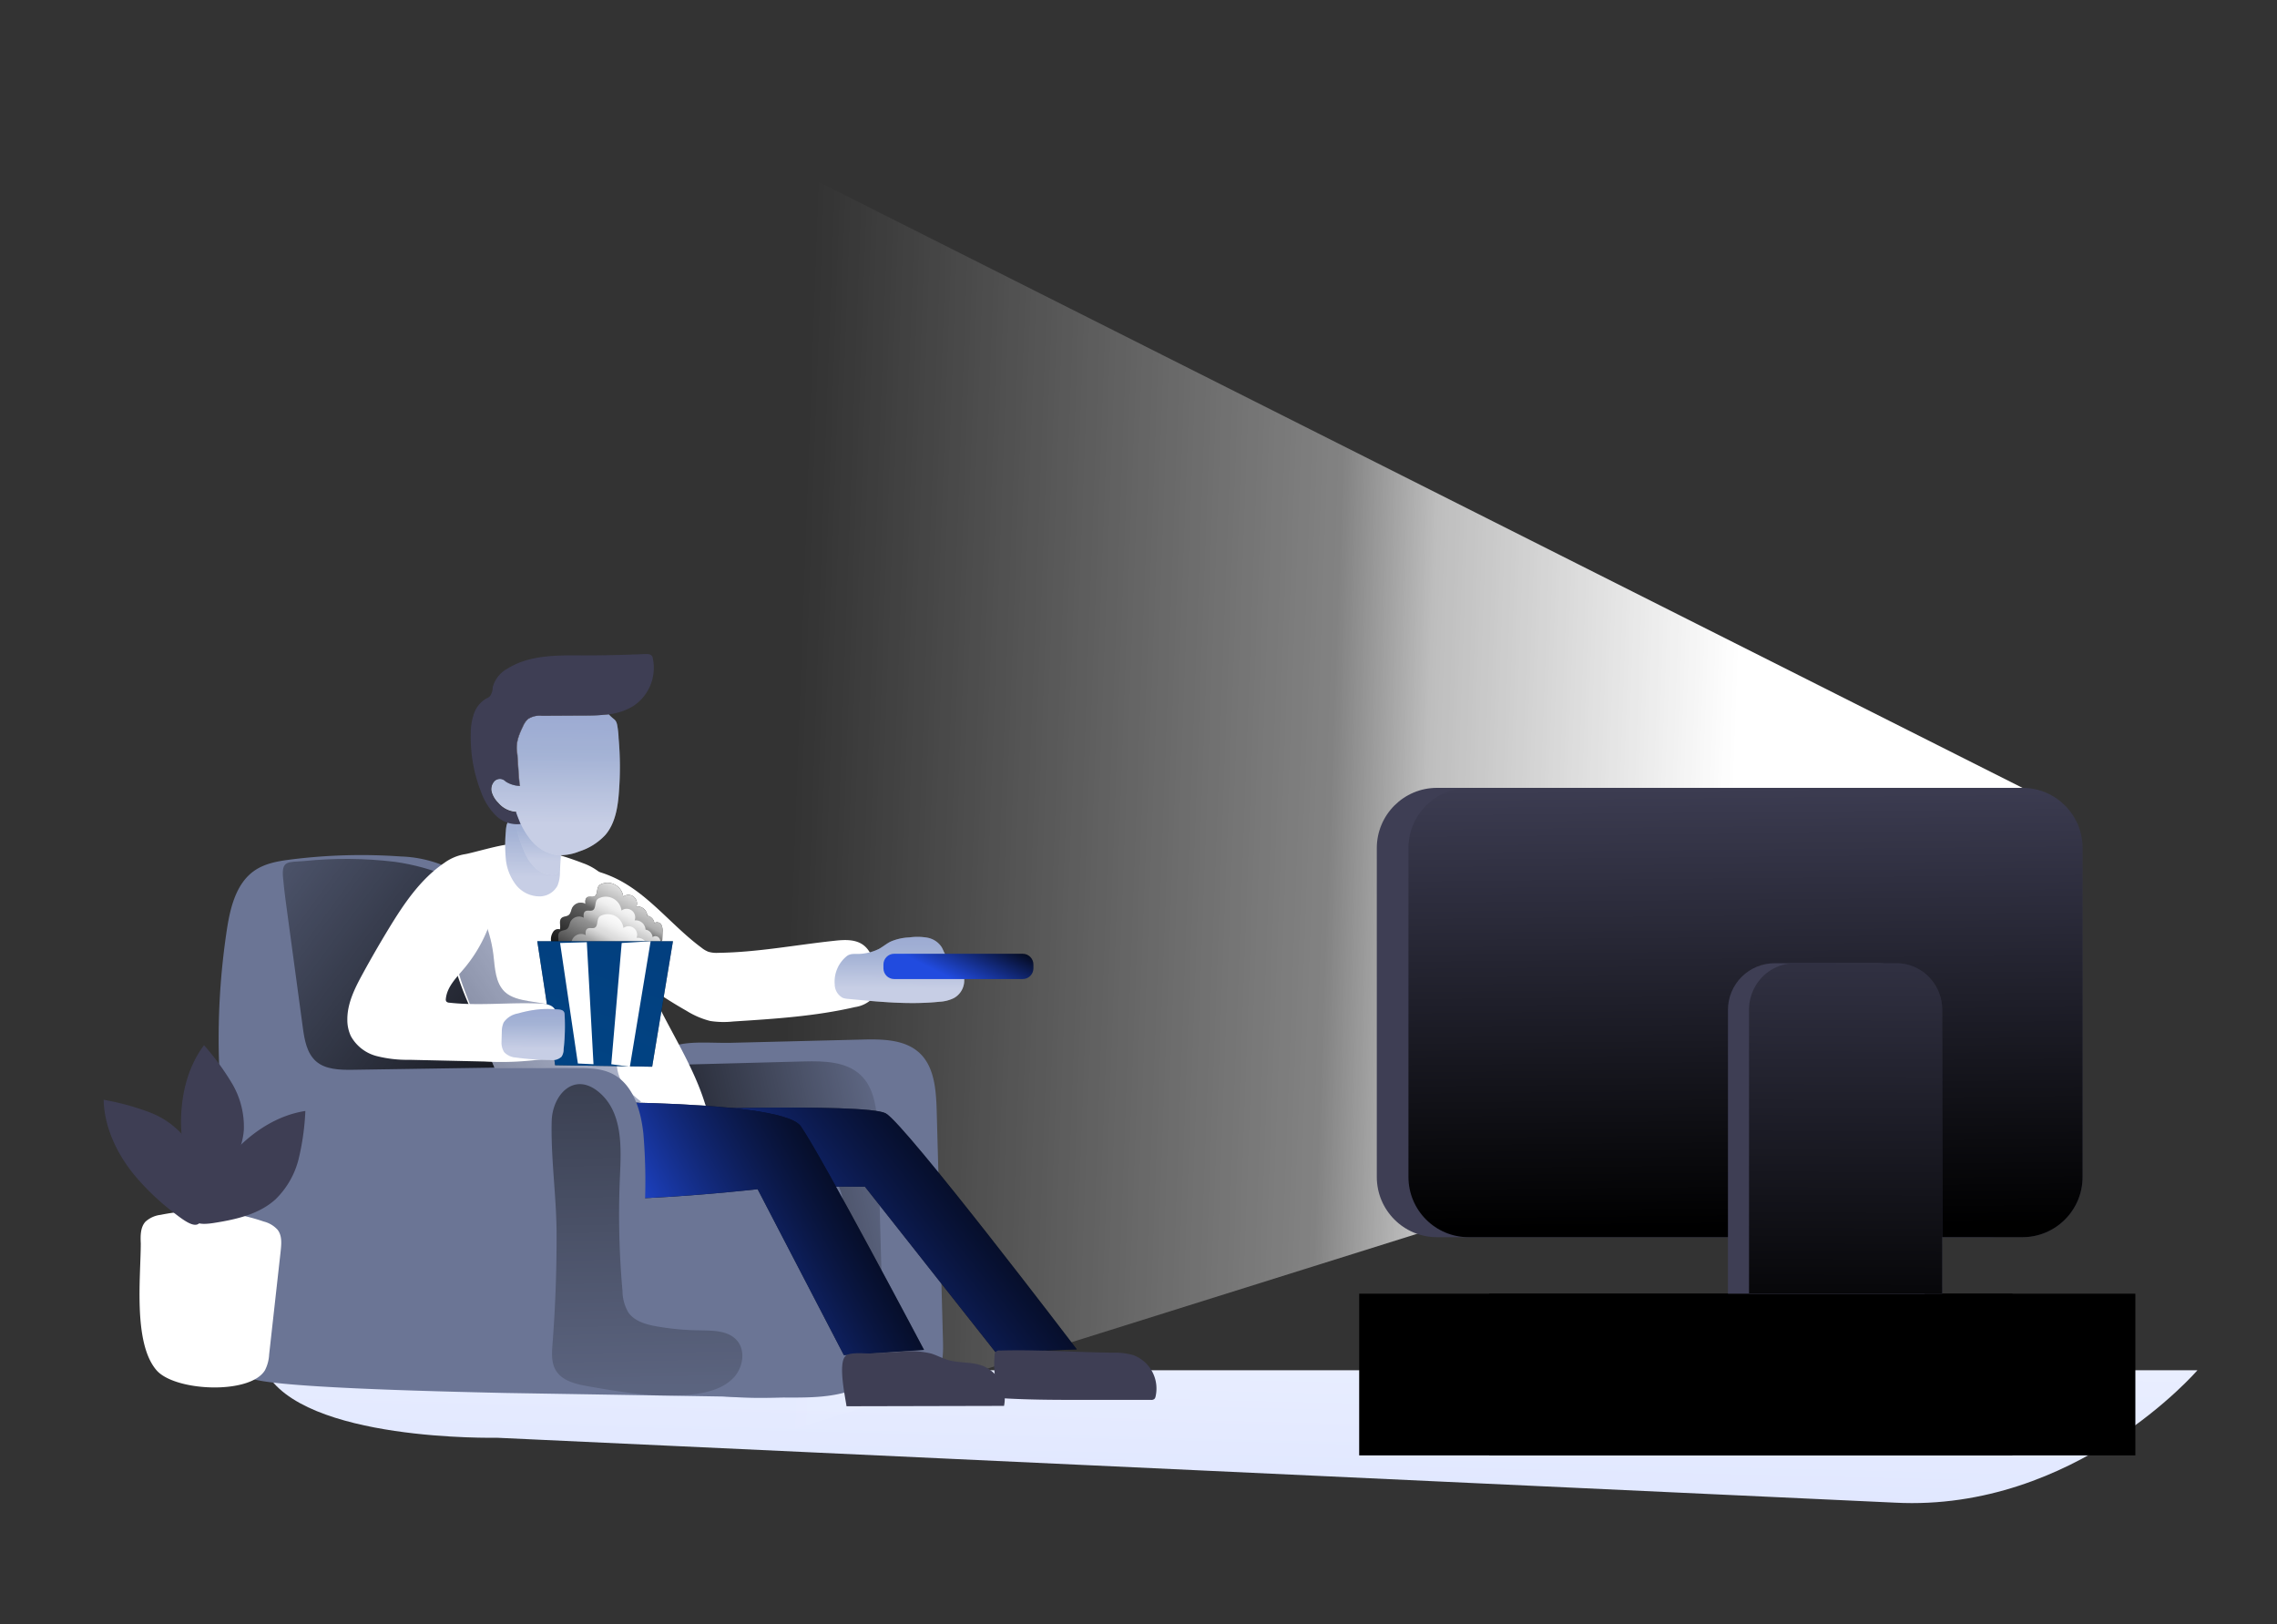<svg xmlns="http://www.w3.org/2000/svg" xmlns:xlink="http://www.w3.org/1999/xlink" width="694" height="495" fill="none" xmlns:v="https://vecta.io/nano"><rect width="100%" height="100%" fill="#333333" stroke="none"/><style><![CDATA[.B{fill:#173395}.C{fill-opacity:.24}.D{fill:#3e3e54}.E{fill:#6b7595}]]></style><g clip-path="url(#V)"><path d="M80.727 417.622h589.019s-37.162 43.185-92.145 40.356l-426.203-19.784s-59.52 1.281-70.671-20.572z" fill="url(#A)"/><path d="M616.433 240.125L226.549 43.9l-13.763 400.877 220.875-69.287 182.772-135.365z" fill="url(#B)"/><path d="M267.278 301.182a5.75 5.75 0 0 1-1.166 2.941c-1.472 1.532-3.416 2.524-5.52 2.814-12.134 2.814-24.647 3.602-37.105 4.39a26.98 26.98 0 0 1-7.022-.154c-2.552-.651-4.987-1.696-7.219-3.096-13.37-7.585-26.234-17.617-32.217-31.759-.646-1.492-1.18-3.011-1.854-4.489a18.26 18.26 0 0 0-1.208-2.322c-.744-1.181-2.64-3.137-1.657-4.559s3.904-.506 5.07-.351c3.889.548 7.658 1.747 11.151 3.546 9.677 5.009 16.474 14.198 25.28 20.698a7.85 7.85 0 0 0 2.064 1.225 8.52 8.52 0 0 0 2.978.337c11.937-.14 23.721-2.434 35.588-3.686 3.034-.338 6.39-.493 8.82 1.407s3.118 5.122 3.651 8.119c.364 1.619.487 3.284.366 4.939z" fill="#fff"/><path d="M263.134 316.829c5.941-.14 12.514 0 16.924 3.912 4.747 4.221 5.252 11.426 5.435 17.8l1.924 70.357c.098 3.926 0 8.344-2.809 11.074s-6.713 2.673-10.379 2.645c-13.552-.112-27.302-.239-40.349-3.982a147.98 147.98 0 0 1-19.746-7.739l-16.587-7.416c-1.331-.474-2.53-1.261-3.497-2.293a8.74 8.74 0 0 1-1.404-3.546c-4.346-20.33-4.236-41.363.323-61.647.622-3.318 1.714-6.531 3.244-9.54 5.899-10.652 15.955-8.443 26.446-8.626l40.475-.999z" class="E"/><path d="M245.144 323.499c5.94-.141 12.513 0 16.923 3.926 4.747 4.221 5.253 11.412 5.435 17.8l1.91 70.357c.113 3.925-.885 1.139-3.707 3.869s-63.088 1.027-69.548-1.857l-16.6-7.43c-1.297-.467-2.467-1.233-3.413-2.237-.73-1.055-1.21-2.263-1.405-3.532-4.35-20.329-4.244-41.362.309-61.646.627-3.324 1.724-6.542 3.259-9.555 5.898-10.638 15.94-8.372 26.445-8.626l40.392-1.069z" fill="url(#C)"/><path d="M134.011 263.344a37.38 37.38 0 0 0-11.811-2.307c-11.173-.794-22.397-.487-33.51.914-3.848.479-7.823 1.154-11.039 3.335-5.702 3.884-7.486 11.37-8.525 18.194a221.53 221.53 0 0 0 .084 66.755c1.952 12.537.281 25.328.154 37.992-.098 9.85-1.166 25.525 6.517 31.548 3.918 3.081 57.133 4.306 78.017 4.77l86.077 1.407c5.899 0 11.882 0 17.57-1.562a8.87 8.87 0 0 0 3.974-1.956c2.416-2.35 1.995-6.275 1.405-9.582-1.358-6.998-2.94-13.945-4.747-20.84-1.405-5.389-.506-11.088-.576-16.66 0-4.841-.14-9.85-2.163-14.24-2.43-5.319-7.443-9.09-12.822-11.342s-11.236-3.208-16.952-4.334c-17.415-3.419-35.476-9.273-46.711-23.006-6.404-7.866-9.944-17.604-14.283-26.736s-9.958-18.293-18.834-23.232c-4.283-2.434-7.387-7.218-11.825-9.118z" class="E"/><path d="M87.903 280.75l4.382 32.364c.506 3.743 1.194 7.838 4.031 10.343s7.205 2.645 11.109 2.589l76.485-1.168-23.468-35.769c-2.573-4.185-5.52-8.128-8.805-11.778-8.118-8.443-19.663-13.002-31.263-14.662-9.199-1.107-18.493-1.187-27.71-.239-4.845.394-6.868-.282-6.404 4.995.393 4.418 1.039 8.879 1.643 13.325z" fill="url(#D)"/><path d="M136.525 283.311a50.08 50.08 0 0 0 1.404 8.894c1.263 4.62 2.854 9.144 4.761 13.536l12.149 29.761a13.78 13.78 0 0 0 2.036 3.771 10.65 10.65 0 0 0 5.154 3.011 45 45 0 0 0 10.716 1.576 199.06 199.06 0 0 0 36.389-1.097c2.584-.324 5.786-1.295 6.137-3.884.056-.843-.073-1.689-.379-2.477-4.915-15.858-16.024-29.324-20.364-45.351-.772-2.815-1.32-5.727-2.177-8.527-1.341-4.181-3.23-8.166-5.618-11.849a21.09 21.09 0 0 0-3.272-4.221c-1.694-1.481-3.652-2.627-5.772-3.377-7.725-2.955-15.098-4.953-23.356-4.601-2.416.112-6.039 2.476-8.272 3.363-4.396 1.745-7.261 6.205-8.314 10.821s-.618 9.413-.169 14.071" fill="#fff"/><use xlink:href="#W" fill="url(#E)"/><use xlink:href="#W" class="B C"/><use xlink:href="#X" fill="#000"/><use xlink:href="#X" fill="url(#F)"/><path d="M168.026 288.321c.195-.364.512-.647.895-.799a1.74 1.74 0 0 1 1.198-.031c.323-1.154-.379-2.632.491-3.448.59-.549 1.559-.422 2.205-.914s.703-1.408 1.04-2.196c.184-.349.436-.658.74-.909a2.98 2.98 0 0 1 1.034-.553c.377-.114.774-.151 1.166-.111a2.99 2.99 0 0 1 1.119.349c-.085-.717-.113-1.604.505-1.984s1.489 0 2.163-.267c1.124-.507.646-2.35 1.404-3.279a2.22 2.22 0 0 1 .843-.535c.685-.277 1.424-.393 2.161-.339a4.82 4.82 0 0 1 2.088.65 4.84 4.84 0 0 1 1.589 1.506 4.86 4.86 0 0 1 .763 2.053 2.59 2.59 0 0 1 1.562-.532c.565-.003 1.115.179 1.568.518s.782.816.94 1.359a2.61 2.61 0 0 1-.067 1.652 3.02 3.02 0 0 1 2.262.697c.311.263.566.586.749.95a3.03 3.03 0 0 1 .317 1.168 2.62 2.62 0 0 1 1.511.837 2.63 2.63 0 0 1 .666 1.597c0-.141.112-.253.239-.324.353-.144.748-.148 1.103-.009a1.49 1.49 0 0 1 .807.755 4.32 4.32 0 0 1 .323 2.237l.014 2.013c.001.185-.042.369-.127.534a.95.95 0 0 1-.505.324c-7.682 2.814-15.618 5.797-23.876 5.46-2.04-.009-4.055-.45-5.912-1.295-2.584-1.323-4.691-4.207-2.978-7.134z" fill="url(#G)"/><path d="M168.644 293.64a1.77 1.77 0 0 1 2.093-.845c.323-1.139-.379-2.617.491-3.433.59-.563 1.559-.436 2.191-.929s.717-1.407 1.054-2.181a2.95 2.95 0 0 1 .738-.913 2.96 2.96 0 0 1 1.034-.555c.378-.114.775-.151 1.168-.109a2.96 2.96 0 0 1 1.118.353c-.098-.718-.112-1.604.506-1.984s1.489 0 2.163-.267c1.123-.507.646-2.35 1.404-3.279a2.22 2.22 0 0 1 .843-.535c.68-.269 1.411-.383 2.14-.331s1.438.265 2.073.627c.635.381 1.177.899 1.586 1.518s.673 1.321.774 2.056c.449-.343.997-.53 1.562-.532s1.115.179 1.568.518.782.815.939 1.359.134 1.123-.067 1.652a3.02 3.02 0 0 1 1.203.117c.388.12.749.317 1.06.58s.565.586.749.95a3.03 3.03 0 0 1 .317 1.167 2.63 2.63 0 0 1 1.511.838 2.64 2.64 0 0 1 .666 1.597.39.39 0 0 1 .071-.203c.042-.06.1-.106.167-.135.356-.137.75-.134 1.103.006a1.52 1.52 0 0 1 .807.754 4.22 4.22 0 0 1 .323 2.237l-.084 2.041a1 1 0 0 1-.112.534.94.94 0 0 1-.506.31c-7.682 2.814-15.617 5.811-23.875 5.474-2.04-.009-4.055-.45-5.913-1.295-2.472-1.365-4.606-4.25-2.865-7.162z" fill="url(#H)"/><use xlink:href="#Y" fill="url(#I)"/><use xlink:href="#Y" class="B C"/><path d="M311.7 290.685h-39.17c-1.807 0-3.272 1.468-3.272 3.278v1.154c0 1.811 1.465 3.279 3.272 3.279h39.17c1.807 0 3.272-1.468 3.272-3.279v-1.154c0-1.81-1.465-3.278-3.272-3.278z" fill="url(#J)"/><use xlink:href="#Z" fill="#000"/><use xlink:href="#Z" fill="url(#K)"/><use xlink:href="#a" fill="#000"/><use xlink:href="#a" fill="url(#L)"/><g class="D"><path d="M258.008 428.597l48.004-.112a10.8 10.8 0 0 0-.981-7.18 10.76 10.76 0 0 0-5.297-4.935c-3.427-1.408-7.331-.845-10.856-1.9-1.742-.521-3.357-1.407-5.084-1.942a26.2 26.2 0 0 0-9.199-.549l-8.975.521c-1.797.098-6.46-.507-7.85.718-2.444 2.11-.169 12.467.238 15.379z"/><path d="M339.058 412.261a20.9 20.9 0 0 1 6.362.76 10.85 10.85 0 0 1 5.773 5.05 10.89 10.89 0 0 1 .997 7.614 1.41 1.41 0 0 1-.38.717c-.3.206-.664.296-1.025.254h-20.336c-8.174 0-16.348 0-24.507-.479a1.71 1.71 0 0 1-.913-.253c-.24-.218-.411-.502-.492-.816a29 29 0 0 1-1.404-11.904 1.41 1.41 0 0 1 .059-.664 1.42 1.42 0 0 1 .358-.562 1.41 1.41 0 0 1 .576-.333c.215-.064.443-.075.664-.032 11.418-.337 22.836.535 34.268.648z"/></g><path d="M175.779 325.525c3.693 0 7.528.085 10.814 1.731 6.39 3.194 8.721 11.102 9.494 18.208a172.45 172.45 0 0 1 .239 25.835l-1.054 25.92c-.165 1.14.053 2.303.618 3.306.577.668 1.332 1.157 2.177 1.407 7.668 2.998 16.207 2.055 24.423 1.985 6.966-.052 13.92.556 20.772 1.815 1.761.17 3.434.85 4.817 1.956 1.741 1.688 1.91 4.39 1.966 6.824.084 3.462-.084 7.486-2.809 9.555-1.64 1.021-3.532 1.562-5.463 1.562-32.19 2.814-63.733-9.245-95.937-11.736-15.645-1.21-32.091-.324-46.135-7.303a15.31 15.31 0 0 1-5.295-3.87c-1.594-2.24-2.533-4.881-2.711-7.626-1.18-9.723 1.404-19.7-.295-29.311-1.334-7.64-5.323-14.901-4.901-22.654a20.7 20.7 0 0 1 6.783-14.001c4.213-3.842 9.565-2.393 14.986-2.59l43.158-.97 24.353-.043z" class="E"/><path d="M168.397 409.676c-.208 2.713-.402 5.683 1.041 8.03 1.969 3.228 6.213 4.177 10 4.842 10.472 1.817 21.137 3.648 31.692 2.427 4.48-.515 9.155-1.722 12.289-4.896s4.036-8.775.846-11.909c-2.774-2.712-7.101-2.617-10.985-2.712a80.4 80.4 0 0 1-12.996-1.18c-3.273-.57-6.81-1.533-8.724-4.205a13.03 13.03 0 0 1-1.831-6.592 261.48 261.48 0 0 1-.832-33.61c.347-8.884 1.387-20.413-6.255-26.923s-14.272.705-14.494 8.721c-.291 11.109 1.387 22.475 1.484 33.637a421.69 421.69 0 0 1-1.235 34.37z" fill="url(#M)"/><g class="D"><path d="M606.771 240.125H437.958c-10.122 0-18.328 8.221-18.328 18.363v100.215c0 10.142 8.206 18.363 18.328 18.363h168.813c10.122 0 18.328-8.221 18.328-18.363V258.488c0-10.142-8.206-18.363-18.328-18.363z"/><use xlink:href="#b"/></g><use xlink:href="#b" fill="url(#N)"/><g fill="#000"><path d="M613.364 394.286H414.262v49.285h199.102v-49.285z"/><path d="M650.83 394.286H453.868v49.285H650.83v-49.285z"/></g><g class="D"><path d="M540.873 293.571h31.515c3.771 0 7.386 1.497 10.052 4.16s4.163 6.276 4.163 10.043v86.512h-59.944V307.76c.003-3.764 1.503-7.373 4.168-10.034s6.279-4.155 10.046-4.155z"/><use xlink:href="#c"/></g><use xlink:href="#c" fill="url(#O)"/><path d="M166.622 305.614l-2.865-18.743h41.346l-6.334 38.246-29.577-.464-2.57-19.039z" fill="#000"/><path opacity=".53" d="M166.622 305.614l-2.865-18.743h41.346l-6.334 38.246-29.577-.464-2.57-19.039z" fill="url(#P)"/><g fill="#fff"><path d="M170.709 287.406l5.421 36.726 4.761.225-2.037-37.19-8.145.239zm18.777 0l-3.174 36.951 5.66.76 6.334-38.246-8.82.535zM42.905 378.968c-.112-2.308-.126-4.883 1.404-6.599a8.25 8.25 0 0 1 4.649-2.111 59.98 59.98 0 0 1 31.431 2.04c1.621.399 3.087 1.27 4.213 2.505 1.404 1.801 1.18 4.221.941 6.529l-3.511 31.478a11.77 11.77 0 0 1-1.278 4.812c-4.536 7.514-27.499 6.445-33.046 0-7.191-8.288-4.803-28.579-4.803-38.654z"/></g><g class="D"><path d="M40.897 358.072c-5.295-6.501-9.101-14.493-9.311-22.88 4.791.832 9.493 2.113 14.044 3.828a25.78 25.78 0 0 1 11.488 8.654c3.904 5.628 4.536 12.833 4.719 19.699.239 8.331-3.272 6.572-8.427 2.561-4.61-3.462-8.808-7.442-12.513-11.862z"/><path d="M55.166 342.214c0-8.443 1.994-16.998 7.022-23.654a77.79 77.79 0 0 1 8.623 11.806c2.469 4.23 3.687 9.076 3.511 13.973-.477 6.824-4.508 12.833-8.651 18.292-5.042 6.628-6.671 3.054-8.174-3.32a75.47 75.47 0 0 1-2.331-17.097z"/><path d="M71.598 350.741c5.758-6.093 13.202-10.877 21.474-12.143a76.7 76.7 0 0 1-2.008 14.451c-1.143 4.761-3.612 9.099-7.12 12.509-5.07 4.587-12.12 6.135-18.876 7.191-8.216 1.28-6.924-2.435-3.609-8.077a75.83 75.83 0 0 1 10.14-13.931z"/></g><path d="M185.455 217.655a60.83 60.83 0 0 1-7.317.366l-13.005.07c-1.475-.161-2.961.186-4.213.985-.642.583-1.15 1.298-1.489 2.097-1.292 2.659-2.331 5.192-1.84 8.133.169.943.59 10.131.899 10.159-1.487-.032-2.94-.454-4.213-1.224a2.19 2.19 0 0 1-.225-.183c-.225-5.53.716-11.257 3.848-15.858 3.961-5.812 11.053-8.964 18.061-9.203a10.5 10.5 0 0 1 6.222 1.323c1.214.983 2.312 2.102 3.272 3.335z" fill="url(#Q)"/><path d="M155.162 257.434c-1.742-.267-11.755 2.688-13.497 2.913a14.77 14.77 0 0 0-6.25 2.645c-7.303 4.968-12.359 12.524-16.951 20.066-2.725 4.489-5.365 9.048-7.879 13.663-2.388 4.362-4.733 8.992-4.719 13.973-.032 1.763.338 3.51 1.082 5.108a12.58 12.58 0 0 0 3.279 3.824c1.34 1.04 2.876 1.797 4.515 2.227a37.7 37.7 0 0 0 10.056 1.154l22.836.52c6.04.342 12.1.082 18.089-.774.762-.042 1.506-.247 2.182-.601a5.35 5.35 0 0 0 1.736-1.453c.45-.986.606-2.08.45-3.152l-.379-7.247c.038-.984-.201-1.959-.689-2.814-.898-1.295-2.682-1.534-4.213-1.604-9.283-.465-18.623.746-27.85-.282-.174.002-.347-.03-.508-.095a1.32 1.32 0 0 1-.433-.285c-.14-.257-.185-.556-.126-.844.365-3.602 3.188-6.388 5.533-9.16 4.996-5.927 8.334-13.074 9.677-20.713.154-1.604.632-3.16 1.404-4.573a27.36 27.36 0 0 1 3.441-3.434c4.93-5.417 2.233-8.611-.786-9.062z" fill="#fff"/><use xlink:href="#d" fill="url(#R)"/><use xlink:href="#d" class="B C"/><use xlink:href="#e" fill="url(#S)"/><use xlink:href="#e" class="B C"/><use xlink:href="#f" fill="url(#T)"/><use xlink:href="#f" class="B C"/><use xlink:href="#g" fill="url(#U)"/><use xlink:href="#g" class="B C"/><path d="M193.081 215.15c-2.321 1.411-4.925 2.29-7.626 2.575-2.429.269-4.873.392-7.317.366l-13.005.07a6.53 6.53 0 0 0-4.213.985c-.642.583-1.15 1.299-1.489 2.097-1.292 2.659-2.331 5.192-1.84 8.133.169.943.59 10.132.899 10.16-1.487-.032-2.94-.455-4.213-1.225a2.06 2.06 0 0 1-.225-.182c-.038-.016-.072-.04-.098-.071a2.39 2.39 0 0 0-1.622-.637c-.602 0-1.181.228-1.622.637a3.55 3.55 0 0 0-.899 3.462 7.56 7.56 0 0 0 1.938 3.18 7.77 7.77 0 0 0 2.461 1.979c.947.484 1.983.769 3.044.835.436 1.224.927 2.449 1.405 3.631-1.384.161-2.786.007-4.102-.451a9.25 9.25 0 0 1-3.496-2.195 19.45 19.45 0 0 1-4.438-7.12c-2.226-5.658-3.292-11.707-3.132-17.786-.027-2.051.292-4.092.941-6.037a8.56 8.56 0 0 1 3.778-4.657c.414-.179.798-.421 1.137-.718a4.79 4.79 0 0 0 .815-2.688c.324-1.22.896-2.361 1.682-3.349a9.15 9.15 0 0 1 2.882-2.392c6.742-4.221 15.21-4.038 23.159-3.996 6.264 0 12.519-.141 18.764-.422.786 0 1.713 0 2.106.675.111.185.183.391.211.605a13.99 13.99 0 0 1-.712 8.175c-1.049 2.592-2.851 4.808-5.173 6.361z" class="D"/></g><defs><linearGradient id="A" x1="373.748" y1="480.056" x2="378.005" y2="302.955" xlink:href="#h"><stop stop-color="#dbe3ff"/><stop offset=".99" stop-color="#fff"/></linearGradient><linearGradient id="B" x1="236.001" y1="244.923" x2="528.138" y2="255.492" xlink:href="#h"><stop offset=".02" stop-color="#fff" stop-opacity="0"/><stop offset=".58" stop-color="#fff" stop-opacity=".39"/><stop offset=".68" stop-color="#fff" stop-opacity=".68"/><stop offset="1" stop-color="#fff"/></linearGradient><linearGradient id="C" x1="286.237" y1="359.704" x2="174.37" y2="383.65" xlink:href="#h"><stop stop-opacity="0"/><stop offset=".99"/></linearGradient><linearGradient id="D" x1="38.018" y1="236.581" x2="190.056" y2="348.296" xlink:href="#h"><stop stop-opacity="0"/><stop offset=".99"/></linearGradient><linearGradient id="E" x1="195.736" y1="288.743" x2="50.884" y2="389.233" xlink:href="#h"><stop stop-opacity="0"/><stop offset=".99"/></linearGradient><linearGradient id="F" x1="178.798" y1="297.734" x2="194.026" y2="268.406" xlink:href="#h"><stop offset=".02" stop-color="#fff" stop-opacity="0"/><stop offset=".58" stop-color="#fff" stop-opacity=".39"/><stop offset=".68" stop-color="#fff" stop-opacity=".68"/><stop offset="1" stop-color="#fff"/></linearGradient><linearGradient id="G" x1="178.279" y1="301.97" x2="193.493" y2="272.655" xlink:href="#h"><stop offset=".02" stop-color="#fff" stop-opacity="0"/><stop offset=".58" stop-color="#fff" stop-opacity=".39"/><stop offset=".68" stop-color="#fff" stop-opacity=".68"/><stop offset="1" stop-color="#fff"/></linearGradient><linearGradient id="H" x1="178.897" y1="307.275" x2="194.11" y2="277.96" xlink:href="#h"><stop offset=".02" stop-color="#fff" stop-opacity="0"/><stop offset=".58" stop-color="#fff" stop-opacity=".39"/><stop offset=".68" stop-color="#fff" stop-opacity=".68"/><stop offset="1" stop-color="#fff"/></linearGradient><linearGradient id="I" x1="274.298" y1="284.315" x2="274.221" y2="301.149" xlink:href="#h"><stop stop-color="#c5cee5"/><stop offset=".42" stop-color="#d1dbea"/><stop offset="1" stop-color="#fff"/></linearGradient><linearGradient id="J" x1="318.748" y1="290.483" x2="309.912" y2="308.303" xlink:href="#h"><stop/><stop offset=".99" stop-color="#214bdf"/></linearGradient><linearGradient id="K" x1="342.357" y1="335.611" x2="238.135" y2="417.039" xlink:href="#h"><stop stop-opacity="0"/><stop offset=".99" stop-color="#214bdf"/></linearGradient><linearGradient id="L" x1="292.01" y1="333.827" x2="197.842" y2="385.991" xlink:href="#h"><stop stop-opacity="0"/><stop offset=".99" stop-color="#214bdf"/></linearGradient><linearGradient id="M" x1="198.37" y1="467.876" x2="192.375" y2="160.525" xlink:href="#h"><stop stop-opacity="0"/><stop offset=".99"/></linearGradient><linearGradient id="N" x1="531.283" y1="235.312" x2="532.693" y2="375.293" xlink:href="#h"><stop stop-opacity="0"/><stop offset=".99"/></linearGradient><linearGradient id="O" x1="562.92" y1="261.013" x2="562.204" y2="413.429" xlink:href="#h"><stop stop-opacity="0"/><stop offset=".99"/></linearGradient><linearGradient id="P" x1="189.374" y1="283.987" x2="171.674" y2="331.807" xlink:href="#h"><stop stop-color="#0477ef"/><stop offset=".99" stop-color="#0280f9"/></linearGradient><linearGradient id="Q" x1="153.996" y1="226.224" x2="185.455" y2="226.224" xlink:href="#h"><stop stop-color="#e5c5d5"/><stop offset=".42" stop-color="#ead4d1"/><stop offset="1" stop-color="#f0e9cb"/></linearGradient><linearGradient id="R" x1="162.598" y1="306.575" x2="162.503" y2="319.585" xlink:href="#h"><stop stop-color="#c5cee5"/><stop offset=".42" stop-color="#d1dbea"/><stop offset="1" stop-color="#fff"/></linearGradient><linearGradient id="S" x1="162.492" y1="244.951" x2="162.178" y2="267.172" xlink:href="#h"><stop stop-color="#c5cee5"/><stop offset=".42" stop-color="#d1dbea"/><stop offset="1" stop-color="#fff"/></linearGradient><linearGradient id="T" x1="164.362" y1="246.522" x2="164.167" y2="262.267" xlink:href="#h"><stop stop-color="#c5cee5"/><stop offset=".42" stop-color="#d1dbea"/><stop offset="1" stop-color="#fff"/></linearGradient><linearGradient id="U" x1="169.515" y1="215.108" x2="169.163" y2="250.933" xlink:href="#h"><stop stop-color="#c5cee5"/><stop offset=".42" stop-color="#d1dbea"/><stop offset="1" stop-color="#fff"/></linearGradient><clipPath id="V"><path fill="#fff" d="M0 0h699v495H0z"/></clipPath><path id="W" d="M188.222 326.313c-.435-2.096-.379-4.221-.857-6.36-1.207-5.206-5.716-9.132-10.631-11.257s-10.323-2.674-15.589-3.574c-2.613-.45-5.365-1.041-7.289-2.814-2.922-2.815-2.992-7.289-3.469-11.257-.523-4.3-1.737-8.487-3.596-12.397-.153-.426-.445-.788-.828-1.027-.31-.089-.637-.097-.951-.026s-.605.22-.847.434c-3.834 2.631-5.505 7.612-5.351 12.27s1.84 9.104 3.525 13.452l9.438 24.498c1.152 2.997 2.388 6.121 4.845 8.176 3.343 2.814 8.076 2.969 12.43 2.814 7.991-.282 19.03-.085 26.333-3.476-3.301-2.617-6.236-5.136-7.163-9.456z"/><path id="X" d="M168.546 284.099a1.79 1.79 0 0 1 .902-.801 1.78 1.78 0 0 1 1.205-.043c.309-1.154-.38-2.631.491-3.447.576-.549 1.559-.422 2.191-.915s.702-1.407 1.053-2.181c.183-.351.434-.661.739-.913a2.95 2.95 0 0 1 1.034-.555c.378-.114.775-.151 1.167-.109a2.95 2.95 0 0 1 1.119.353c-.098-.718-.112-1.604.506-1.998s1.488 0 2.163-.254c1.123-.506.646-2.35 1.404-3.278.231-.244.514-.432.829-.549a4.83 4.83 0 0 1 2.163-.339 4.85 4.85 0 0 1 2.091.649c.638.374 1.183.889 1.592 1.506s.672 1.319.768 2.054a2.6 2.6 0 0 1 1.563-.533c.565-.002 1.115.179 1.567.518a2.6 2.6 0 0 1 .94 1.359c.158.544.134 1.124-.067 1.653a3.01 3.01 0 0 1 1.2.121 3.04 3.04 0 0 1 1.059.58c.31.263.565.585.749.948s.293.759.321 1.165c.582.103 1.113.399 1.508.84a2.65 2.65 0 0 1 .669 1.594c0-.14.112-.253.224-.323a1.5 1.5 0 0 1 1.924.745c.294.712.401 1.487.309 2.252l-.07 2.04c.013.185-.026.371-.112.535-.137.148-.312.255-.506.31-7.682 2.814-15.617 5.811-23.875 5.473a14.35 14.35 0 0 1-5.899-1.294c-2.514-1.379-4.663-4.264-2.921-7.163z"/><path id="Y" d="M267.867 289.221c1.222-.661 2.29-1.59 3.54-2.223 1.818-.784 3.765-1.223 5.744-1.294 1.8-.252 3.628-.228 5.421.07.895.152 1.75.486 2.511.982a6.64 6.64 0 0 1 1.913 1.902c.393.662.632 1.408 1.039 2.097 1.039 1.689 3.048 2.533 4.354 4.039.599.693 1.035 1.511 1.278 2.396a6.16 6.16 0 0 1 .122 2.714 6.15 6.15 0 0 1-1.056 2.502c-.534.744-1.228 1.36-2.03 1.801-1.357.657-2.833 1.03-4.339 1.098-9.256.971-18.595 0-27.85-.859a5.93 5.93 0 0 1-1.657-.323c-.734-.4-1.348-.989-1.778-1.707a4.68 4.68 0 0 1-.666-2.374 10.01 10.01 0 0 1 3.708-8.654c1.25-.928 2.626-.534 4.129-.675a14.68 14.68 0 0 0 5.617-1.492z"/><path id="Z" d="M194.837 338.415s69.098-2.421 75.123.9 58.242 71.947 58.242 71.947l-24.746.914-39.83-50.487-68.494-.296s-30.476 5.136-34.086.296-4.213-22.416-4.213-22.416l38.004-.858z"/><path id="a" d="M159.291 335.994s78.451-1.815 84.785 7.261 37.555 68.162 37.555 68.162l-24.437 1.59-26.277-50.559s-64.604 7.332-69.843-.759-7.401-24.259-1.783-25.695z"/><path id="b" d="M616.42 240.125H447.607c-10.122 0-18.328 8.221-18.328 18.363v100.215c0 10.142 8.206 18.363 18.328 18.363H616.42c10.122 0 18.327-8.221 18.327-18.363V258.488c0-10.142-8.205-18.363-18.327-18.363z"/><path id="c" d="M547.032 293.571h30.959a13.85 13.85 0 0 1 9.875 4.16c2.618 2.664 4.09 6.276 4.09 10.043v86.512h-58.875V307.76a14.33 14.33 0 0 1 4.09-10.029 13.85 13.85 0 0 1 9.861-4.16z"/><path id="d" d="M157.886 308.879c-.869.141-1.701.454-2.449.92a6.64 6.64 0 0 0-1.904 1.796 6.77 6.77 0 0 0-.59 2.814l-.085 3.222a5.3 5.3 0 0 0 .815 3.054c.952.984 2.243 1.568 3.609 1.632a77.46 77.46 0 0 0 10.52.746 4.06 4.06 0 0 0 1.783-.123 4.07 4.07 0 0 0 1.559-.876c.43-.671.65-1.455.632-2.252a63.12 63.12 0 0 0 .295-10.806c-.168-1.492-1.741-1.295-2.977-1.408a28.69 28.69 0 0 0-5.267.085 36.23 36.23 0 0 0-5.941 1.196z"/><path id="e" d="M170.653 265.807a10.33 10.33 0 0 1-.745 4.151c-.512.935-1.254 1.724-2.156 2.29a6.22 6.22 0 0 1-2.998.946 9.14 9.14 0 0 1-4.147-.85c-1.298-.603-2.436-1.502-3.325-2.625-1.753-2.272-2.829-4.994-3.103-7.852-.267-2.85-.267-5.719 0-8.57.029-.664.123-1.324.28-1.97a6.5 6.5 0 0 1 1.405-2.35c.862-1.114 2.058-1.923 3.413-2.307 1.102-.21 2.239-.127 3.3.239a11.63 11.63 0 0 1 6.306 4.77c2.598 4.039 1.966 9.484 1.77 14.128z"/><path id="f" d="M159.796 259.531c.746 1.881 1.886 3.58 3.343 4.981a7.37 7.37 0 0 0 2.538 1.575 7.35 7.35 0 0 0 2.953.437c.519.008 1.022-.183 1.405-.534.332-.463.504-1.021.491-1.59l.506-5.544a10.11 10.11 0 0 0-.084-3.378 7.82 7.82 0 0 0-1.7-3.025c-2.064-2.476-7.022-6.233-10.505-4.221-2.963 1.871.056 9.005 1.053 11.299z"/><path id="g" d="M188.657 241.154c-.323 4.756-1.123 9.85-4.213 13.382a18.56 18.56 0 0 1-7.921 4.967 15.23 15.23 0 0 1-6.741 1.111c-3.191-.486-6.076-2.178-8.062-4.727a21.49 21.49 0 0 1-2.977-4.813c-.548-1.182-1.039-2.406-1.404-3.63a7.77 7.77 0 0 1-5.506-2.815 7.55 7.55 0 0 1-1.938-3.18c-.17-.605-.176-1.244-.018-1.852s.474-1.164.917-1.609a2.38 2.38 0 0 1 3.244 0l.098.112a2.19 2.19 0 0 0 .225.183 8.51 8.51 0 0 0 4.213 1.225c-.309 0-.73-9.217-.898-10.16-.492-2.941.547-5.474 1.839-8.133a6.02 6.02 0 0 1 1.489-2.097 6.52 6.52 0 0 1 4.213-.985l13.005-.07c2.445.025 4.888-.097 7.318-.366.272.308.563.599.87.872.997.887 1.306.901 1.658 2.181.273 1.392.433 2.804.477 4.222.482 5.382.52 10.794.112 16.182z"/><linearGradient id="h" gradientUnits="userSpaceOnUse"/></defs></svg>